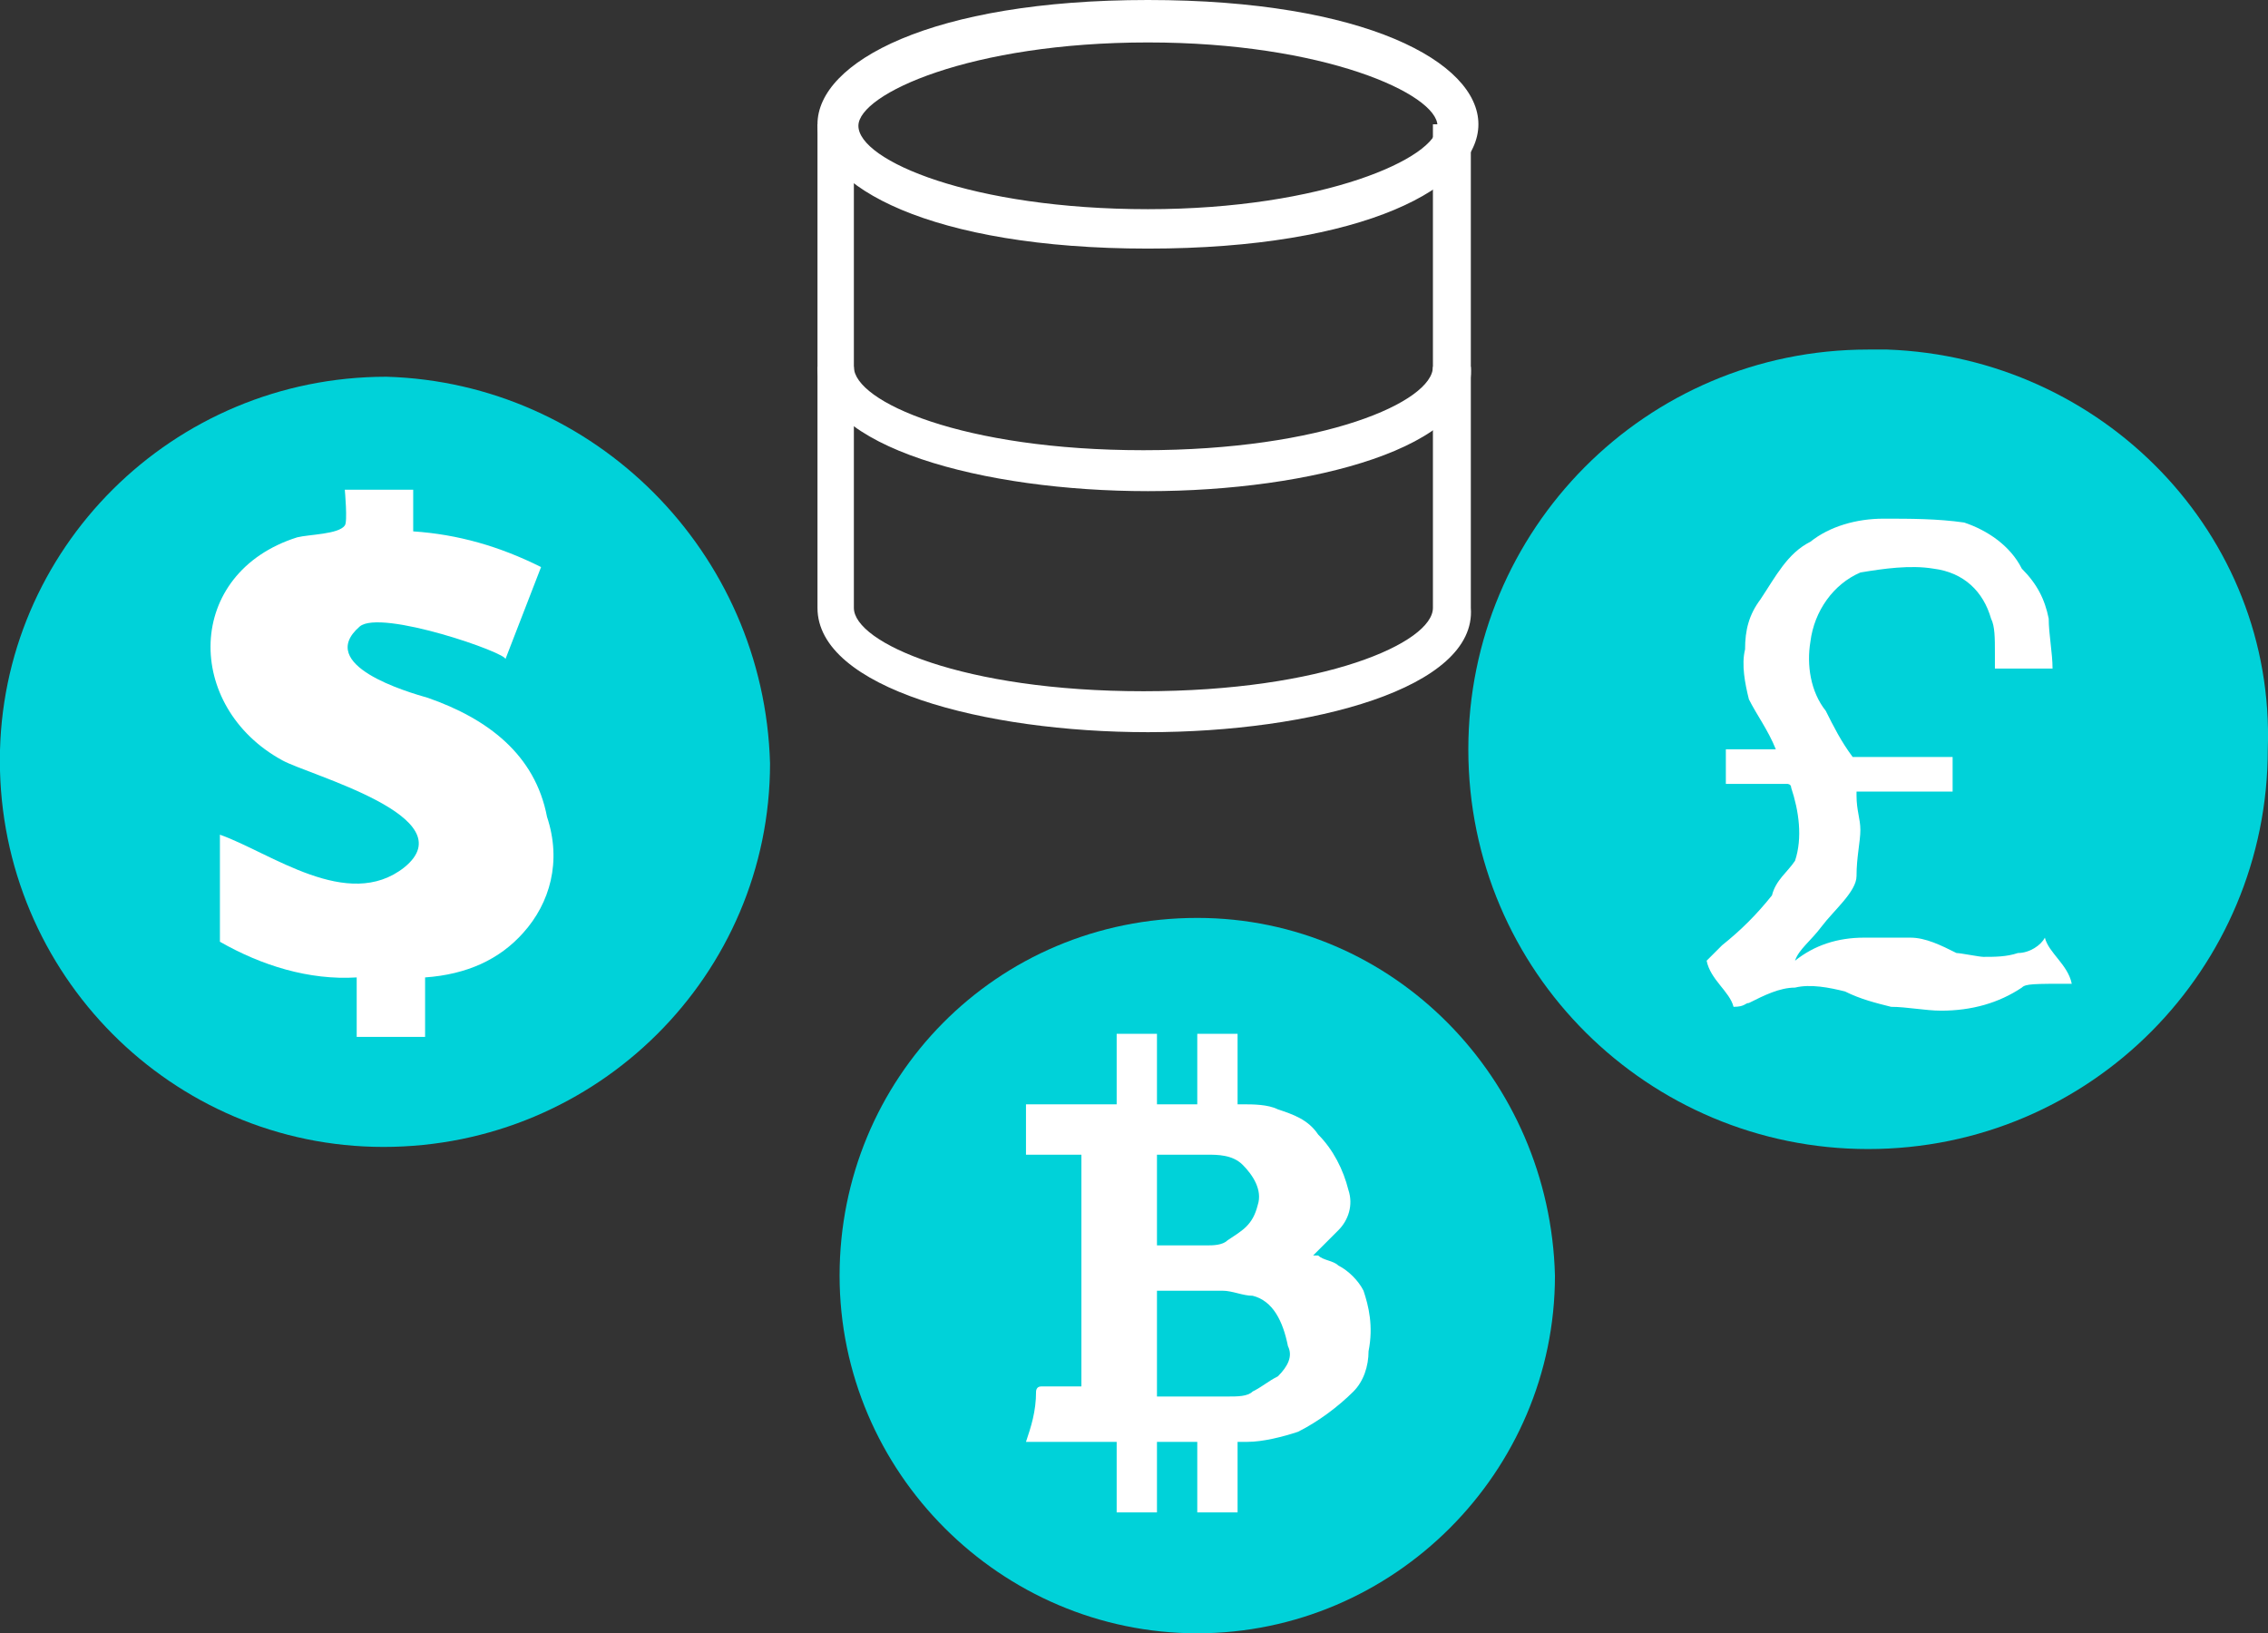 <?xml version="1.0" encoding="utf-8"?>
<svg viewBox="42.483 62.732 212.719 153.167" xmlns="http://www.w3.org/2000/svg">
  <rect x="42.483" y="62.732" width="212.719" height="153.167" fill="#333333" stroke="none"/>
  <defs>
    <style type="text/css">
	.st0{fill:#809BBD;}
	.st1{fill:#FFFFFF;}
	.st2{fill:none;stroke:#809BBD;stroke-miterlimit:10;}
	.st3{fill:none;stroke:#809BBD;stroke-width:0.5;stroke-miterlimit:10;}
	.st4{fill:white;}
	.st5{fill:#00D2D9;}
	.st6{fill:none;}
</style>
  </defs>
  <path class="st4" d="M 150.15 86.048 C 129.82 86.048 119.156 80.219 119.156 74.389 C 119.156 68.56 129.82 62.732 150.15 62.732 C 170.481 62.732 181.145 68.56 181.145 74.389 C 181.145 80.219 170.481 86.048 150.15 86.048 Z M 150.15 66.713 C 133.516 66.713 122.994 71.546 122.994 74.532 C 122.994 77.802 133.658 82.351 150.15 82.351 C 166.643 82.351 177.305 77.518 177.305 74.532 C 177.305 71.546 166.643 66.713 150.15 66.713 Z" style=""/>
  <path class="st4" d="M 150.15 108.796 C 134.796 108.796 119.156 104.673 119.156 97.138 L 122.569 97.138 C 122.569 100.407 132.805 104.957 149.724 104.957 C 166.643 104.957 176.879 100.407 176.879 97.138 L 180.434 97.138 C 181.002 104.673 165.505 108.796 150.15 108.796 Z" style=""/>
  <path class="st4" d="M 150.15 131.402 C 134.796 131.402 119.156 127.278 119.156 119.744 L 119.156 74.389 L 122.569 74.389 L 122.569 119.744 C 122.569 123.013 132.805 127.562 149.724 127.562 C 166.643 127.562 176.879 123.013 176.879 119.744 L 176.879 74.389 L 180.434 74.389 L 180.434 119.744 C 181.002 127.278 165.505 131.402 150.15 131.402 Z" style=""/>
  <g style="" transform="matrix(3.605, 0, 0, 3.605, -256.006, -106.364)">
    <path class="st5" d="M131.9,56c-0.2,0-0.3,0-0.5,0c-5.8,0-10.4,4.7-10.4,10.4c0,5.8,4.7,10.4,10.4,10.4c5.8,0,10.4-4.7,10.4-10.4 C142,60.8,137.5,56.2,131.9,56z"/>
    <path class="st6" d="M135.2,71.6c-0.3,0.1-0.6,0.2-0.9,0.1c-0.1,0-0.6-0.1-0.7-0.1c-0.3-0.3-0.7-0.4-1.2-0.4h-1.2 c-0.6,0-1.3,0.2-1.8,0.6c0.1-0.3,0.4-0.4,0.7-0.9c0.3-0.4,0.9-0.9,0.9-1.3s0.1-0.9,0.1-1.2c0-0.3-0.1-0.4-0.1-0.9v-0.1h2.5v-0.9 H131c-0.3-0.4-0.5-0.8-0.7-1.2c-0.4-0.5-0.6-1.1-0.4-1.8c0.1-0.8,0.6-1.4,1.3-1.8c0.6-0.2,1.3-0.2,1.9-0.1c0.7,0.1,1.3,0.6,1.5,1.3 c0.1,0.1,0.1,0.4,0.1,0.9v0.4h1.5c0-0.4-0.1-0.9-0.1-1.3c-0.1-0.5-0.4-1-0.7-1.3c-0.3-0.6-0.8-1-1.5-1.2c-0.7-0.1-1.4-0.2-2.1-0.1 c-0.7,0-1.4,0.2-1.9,0.6c-0.6,0.3-0.9,0.9-1.3,1.5c-0.3,0.4-0.5,0.8-0.4,1.3c0,0.4,0,0.9,0.1,1.3c0.3,0.4,0.5,0.9,0.7,1.3h-1.3v0.9 h1.6c0.1,0,0.1,0.1,0.1,0.1c0.3,0.6,0.3,1.3,0.1,1.9c-0.1,0.3-0.4,0.4-0.6,0.9c-0.4,0.5-0.8,0.9-1.3,1.3l-0.4,0.4 c0.1,0.4,0.6,0.7,0.7,1.2c0.3,0,0.3-0.1,0.4-0.1c0.3-0.3,0.7-0.4,1.2-0.4c0.4,0,0.9,0,1.3,0.1c0.4,0.2,0.8,0.4,1.2,0.4 s0.9,0.1,1.3,0.1c0.7,0,1.5-0.2,2.1-0.6c0.1-0.1,0.3-0.1,1.3-0.3c-0.1-0.4-0.6-0.7-0.7-1.2C135.8,71.4,135.5,71.6,135.2,71.6z"/>
    <path class="st1" d="M135.4,72.6c-0.6,0.4-1.3,0.6-2.1,0.6c-0.4,0-0.9-0.1-1.3-0.1c-0.4-0.1-0.8-0.2-1.2-0.4 c-0.4-0.1-0.9-0.2-1.3-0.1c-0.4,0-0.8,0.2-1.2,0.4c-0.1,0-0.1,0.1-0.4,0.1c-0.1-0.4-0.6-0.7-0.7-1.2l0.4-0.4 c0.5-0.4,0.9-0.8,1.3-1.3c0.1-0.4,0.4-0.6,0.6-0.9c0.2-0.6,0.1-1.3-0.1-1.9c0-0.1-0.1-0.1-0.1-0.1h-1.6v-0.9h1.3 c-0.2-0.5-0.5-0.9-0.7-1.3c-0.1-0.4-0.2-0.9-0.1-1.3c0-0.5,0.1-0.9,0.4-1.3c0.4-0.6,0.7-1.2,1.3-1.5c0.5-0.4,1.2-0.6,1.9-0.6 s1.4,0,2.1,0.1c0.6,0.2,1.2,0.6,1.5,1.2c0.4,0.4,0.6,0.8,0.7,1.3c0,0.4,0.1,0.9,0.1,1.3h-1.5v-0.4c0-0.4,0-0.7-0.1-0.9 c-0.2-0.7-0.7-1.2-1.5-1.3c-0.6-0.1-1.3,0-1.9,0.1c-0.7,0.3-1.2,1-1.3,1.8c-0.1,0.6,0,1.3,0.4,1.8c0.2,0.4,0.4,0.8,0.7,1.2h2.6v0.9 h-2.5v0.1c0,0.4,0.1,0.6,0.1,0.9s-0.1,0.7-0.1,1.2c0,0.4-0.6,0.9-0.9,1.3c-0.3,0.4-0.6,0.6-0.7,0.9c0.5-0.4,1.1-0.6,1.8-0.6h1.2 c0.4,0,0.8,0.2,1.2,0.4c0.1,0,0.6,0.1,0.7,0.1c0.3,0,0.6,0,0.9-0.1c0.3,0,0.6-0.2,0.7-0.4c0.1,0.4,0.6,0.7,0.7,1.2 C135.7,72.5,135.5,72.5,135.4,72.6z"/>
  </g>
  <g style="" transform="matrix(2.789, 0, 0, 2.789, -634.141, -63.696)">
    <path class="st5" d="M255.6,58c-7.2,0-13,5.8-13,12.9c0,7.2,5.8,13,12.9,13c7.2,0,13-5.8,13-12.9l0,0 C268.3,63.9,262.6,58.2,255.6,58z"/>
    <path class="st1" d="M260.2,76.7c-0.8,0.9-1.9,1.4-3.3,1.5v2h-2.3v-2c-1.6,0.1-3.2-0.4-4.6-1.2v-3.6c1.7,0.6,4.3,2.6,6.2,1.1 c2.1-1.7-3.2-3.1-4.1-3.6c-3.3-1.8-3.3-6.3,0.5-7.5c0.4-0.1,1.4-0.1,1.6-0.4c0.1-0.1,0-1.2,0-1.2h2.3v1.4c1.5,0.1,2.9,0.5,4.3,1.2 l-1.2,3.1c0.1-0.2-4.2-1.7-4.9-1.1c-1.5,1.3,1.6,2.2,2.3,2.4c2,0.7,3.6,1.9,4,4C261.5,74.3,261.1,75.7,260.2,76.7z"/>
  </g>
  <g style="" transform="matrix(4.725, 0, 0, 4.725, -758.093, -334.545)">
    <path class="st5" d="M193.2,102.3L193.2,102.3c-4,0-7.1,3.2-7.1,7.1s3.2,7.1,7.1,7.1s7.1-3.2,7.1-7.1 C200.2,105.5,197.1,102.3,193.2,102.3z"/>
    <path class="st1" d="M196.6,110.9c0,0.3-0.1,0.6-0.3,0.8c-0.3,0.3-0.7,0.6-1.1,0.8c-0.3,0.1-0.7,0.2-1,0.2H194v1.4h-0.8v-1.4h-0.8 v1.4h-0.8v-1.4h-1.8c0.1-0.3,0.2-0.6,0.2-1c0,0,0-0.1,0.1-0.1h0.8V107h-1.1v-1h1.8v-1.4h0.8v1.4h0.8v-1.4h0.8v1.4h0.1 c0.2,0,0.5,0,0.7,0.1c0.3,0.1,0.6,0.2,0.8,0.5c0.3,0.3,0.5,0.7,0.6,1.1c0.1,0.3,0,0.6-0.2,0.8l-0.5,0.5h0.1 c0.1,0.1,0.3,0.1,0.4,0.2c0.2,0.1,0.4,0.3,0.5,0.5C196.6,110,196.7,110.4,196.6,110.9L196.6,110.9z"/>
    <path class="st6" d="M195.9,109.1c-0.1-0.1-0.2-0.2-0.4-0.2h-0.1l0.5-0.5c0.2-0.2,0.2-0.5,0.2-0.8c-0.1-0.4-0.3-0.8-0.6-1.1 c-0.2-0.2-0.5-0.4-0.8-0.5c-0.2-0.1-0.5-0.1-0.7-0.1h-0.1v-1.4h-0.8v1.4h-0.8v-1.4h-0.8v1.4h-1.8v1h1.1v4.7H190c0,0-0.1,0-0.1,0.1 c-0.1,0.4-0.2,0.7-0.2,1h1.8v1.4h0.8v-1.4h0.8v1.4h0.8v-1.4h0.2c0.3,0,0.7-0.1,1-0.2c0.4-0.2,0.8-0.5,1.1-0.8 c0.2-0.3,0.3-0.5,0.3-0.8l0,0c0-0.4,0-0.9-0.1-1.3C196.3,109.4,196.1,109.2,195.9,109.1z M192.4,107h1c0.3,0,0.5,0.1,0.7,0.2 c0.2,0.2,0.4,0.5,0.3,0.8c-0.1,0.4-0.3,0.5-0.6,0.7c-0.2,0-0.3,0.1-0.5,0.1h-1V107H192.4z M194.8,111.4c-0.1,0.1-0.3,0.2-0.5,0.3 c-0.2,0.1-0.4,0.1-0.5,0.1h-1.4v-2.1h1.3c0.2,0,0.4,0,0.6,0.1c0.4,0.1,0.6,0.5,0.7,1C195,111.1,195,111.3,194.8,111.4z"/>
    <path class="st5" d="M193.8,108.7c0.3-0.2,0.5-0.3,0.6-0.7c0.1-0.3-0.1-0.6-0.3-0.8c-0.2-0.2-0.5-0.2-0.7-0.2h-1v1.8h1 C193.5,108.8,193.7,108.8,193.8,108.7z"/>
    <path class="st5" d="M194.3,109.8c-0.2,0-0.4-0.1-0.6-0.1h-1.3v2.1h1.4c0.2,0,0.4,0,0.5-0.1c0.2-0.1,0.3-0.2,0.5-0.3 c0.2-0.2,0.3-0.4,0.2-0.6C194.9,110.3,194.7,109.9,194.3,109.8z"/>
  </g>
</svg>